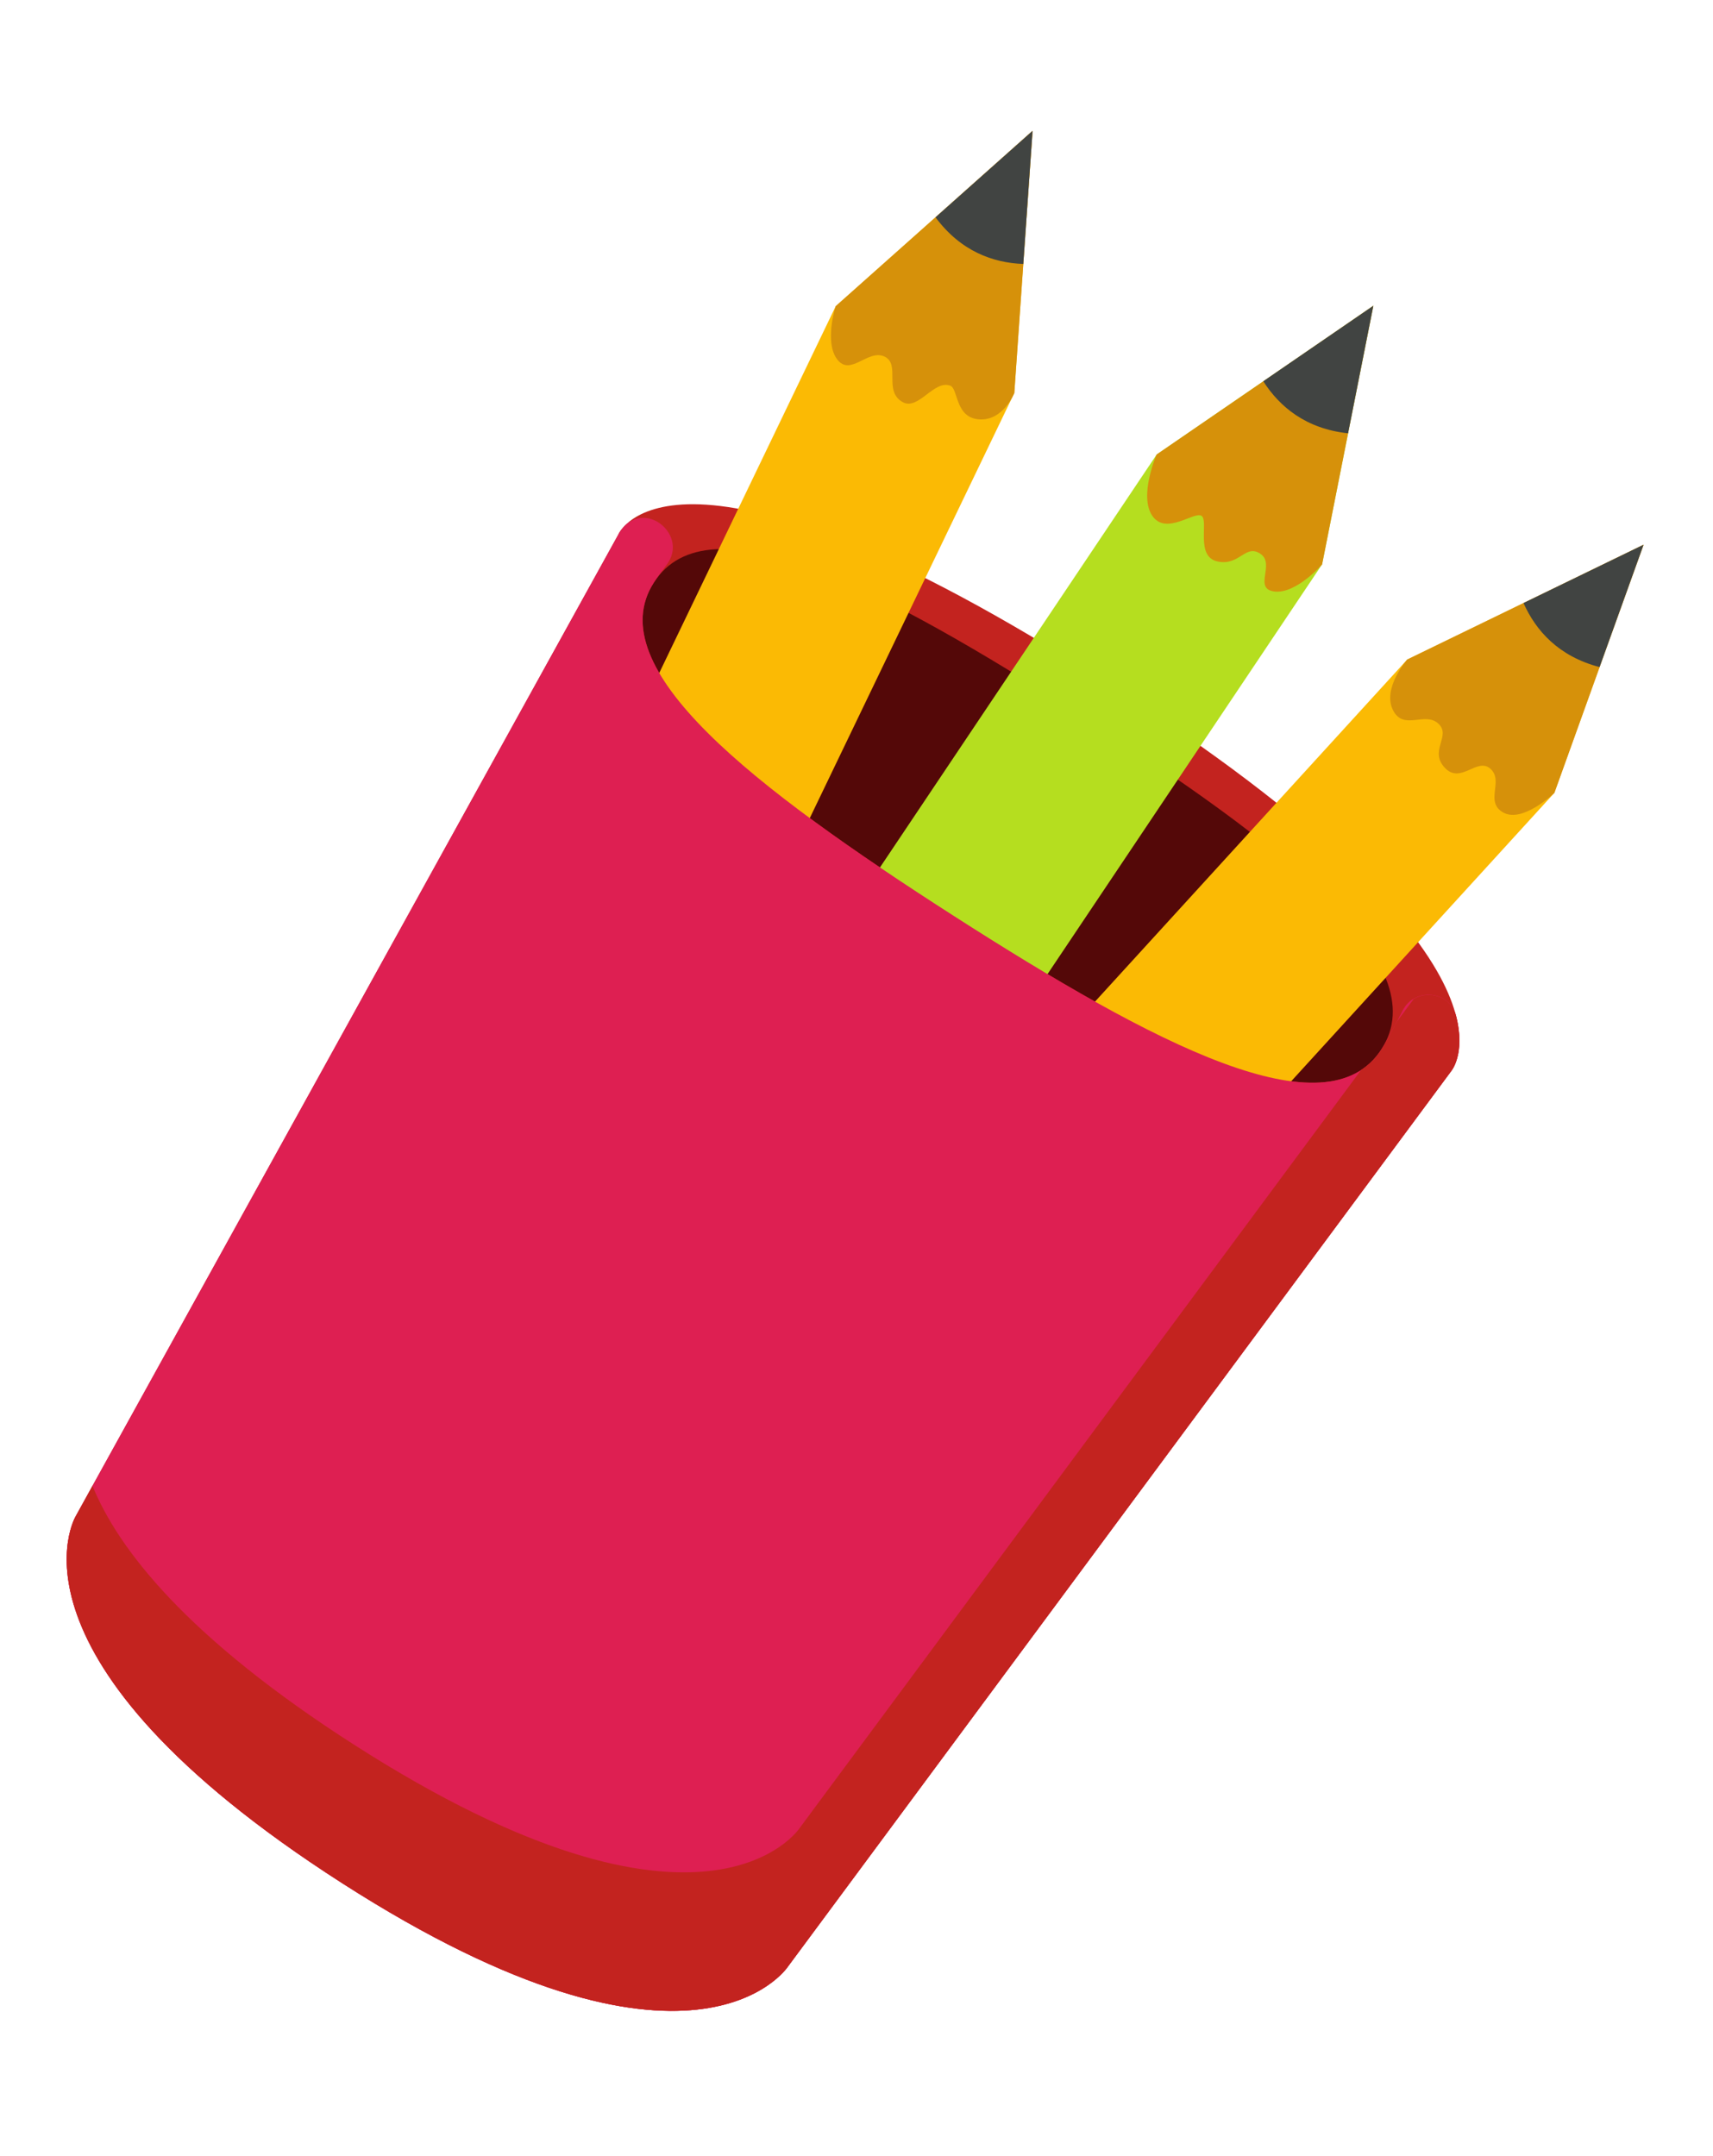 <?xml version="1.0" encoding="UTF-8"?> <svg xmlns="http://www.w3.org/2000/svg" width="89" height="112" viewBox="0 0 89 112" fill="none"><g clip-path="url(#clip0_15_1249)"><path d="M32.132 27.757L3.934 78.763C3.934 78.763 -0.482 86.121 17.786 97.832C36.054 109.542 40.926 102.173 40.926 102.173L75.399 55.639C75.399 55.639 80.197 50.023 57.574 35.521C34.95 21.021 32.132 27.755 32.132 27.755L32.132 27.757Z" fill="#C3231F"></path><path d="M33.969 30.265C36.816 25.823 45.761 30.499 56.203 37.191C66.644 43.882 74.629 50.057 71.781 54.5C68.934 58.941 59.989 54.266 49.549 47.572C39.106 40.881 31.123 34.704 33.97 30.263L33.969 30.265Z" fill="#540808"></path><path d="M68.69 29.32L71.353 15.884L60.097 23.609L20.216 83.114C18.572 85.584 19.163 88.866 21.535 90.442C23.907 92.018 27.164 91.294 28.808 88.823L68.69 29.317L68.69 29.32Z" fill="#B5DE1F"></path><path d="M30.509 86.269L33.511 81.757L25.081 75.8L22.078 80.313L30.509 86.269Z" fill="#5D4434"></path><path d="M71.351 15.885L60.094 23.611C60.094 23.611 59.155 25.755 59.87 26.797C60.585 27.838 62.068 26.53 62.434 26.802C62.798 27.076 62.1 28.916 63.254 29.166C64.406 29.417 64.7 28.237 65.486 28.768C66.274 29.3 65.09 30.591 66.218 30.727C67.345 30.861 68.689 29.322 68.689 29.322L71.353 15.886L71.351 15.885Z" fill="#D6910A"></path><path d="M70.039 22.509L71.351 15.885L65.635 19.806C66.481 21.13 67.849 22.275 70.039 22.509Z" fill="#414442"></path><path d="M80.757 41.187L85.391 28.298L73.112 34.262L24.817 87.169C22.823 89.367 22.92 92.699 25.03 94.613C27.142 96.525 30.471 96.294 32.464 94.096L80.759 41.188L80.757 41.187Z" fill="#FBBA04"></path><path d="M34.528 91.819L38.168 87.805L30.72 80.66L27.078 84.674L34.528 91.819Z" fill="#5D4434"></path><path d="M85.391 28.298L73.111 34.262C73.111 34.262 71.814 35.739 72.366 36.874C72.919 38.01 74.064 36.898 74.769 37.628C75.372 38.254 74.256 39.002 75.054 39.871C75.893 40.784 76.746 39.3 77.444 39.942C78.143 40.585 77.114 41.655 78.106 42.209C79.113 42.773 80.759 41.189 80.759 41.189L85.393 28.3L85.391 28.298Z" fill="#D6910A"></path><path d="M83.106 34.654L85.391 28.298L79.155 31.326C79.793 32.76 80.977 34.097 83.107 34.653L83.106 34.654Z" fill="#414442"></path><path d="M43.417 15.907L53.648 6.797L52.698 20.418L21.636 84.968C20.341 87.638 17.213 88.793 14.651 87.547C12.089 86.3 11.062 83.127 12.357 80.457L43.419 15.907L43.417 15.907Z" fill="#FBBA04"></path><path d="M13.697 77.694L16.065 72.816L25.473 77.06L23.106 81.938L13.697 77.694Z" fill="#5D4434"></path><path d="M53.648 6.797L52.699 20.416C52.699 20.416 52.13 21.873 50.872 21.785C49.612 21.696 49.797 20.195 49.37 20.035C48.525 19.718 47.714 21.333 46.908 20.893C45.873 20.327 46.812 18.93 45.957 18.523C45.1 18.114 44.189 19.575 43.5 18.672C42.811 17.769 43.419 15.907 43.419 15.907L53.648 6.797Z" fill="#D6910A"></path><path d="M48.605 11.288L53.648 6.797L53.166 13.712C51.597 13.655 49.916 13.056 48.605 11.288Z" fill="#414442"></path><path d="M75.647 52.764C75.308 51.452 73.501 51.278 72.881 52.484C72.368 53.482 71.993 54.172 71.78 54.502C68.934 58.944 59.989 54.268 49.548 47.575C39.106 40.881 31.122 34.708 33.969 30.267C34.099 30.065 34.324 29.751 34.638 29.336C35.776 27.835 33.61 25.989 32.37 27.407C32.191 27.61 32.13 27.758 32.13 27.758L3.932 78.764C3.932 78.764 -0.485 86.123 17.784 97.831C36.052 109.541 40.924 102.174 40.924 102.174L75.397 55.639C75.397 55.639 76.155 54.749 75.647 52.766L75.647 52.764Z" fill="#DE1F52"></path><path d="M75.647 52.764C75.384 51.747 74.241 51.423 73.453 51.889L72.578 53.068C72.222 53.749 71.949 54.242 71.782 54.501C71.491 54.956 71.132 55.31 70.717 55.583L41.535 94.977C41.535 94.977 36.664 102.342 18.396 90.633C9.693 85.055 6.143 80.466 4.806 77.188L3.936 78.763C3.936 78.763 -0.481 86.121 17.788 97.83C36.056 109.54 40.928 102.173 40.928 102.173L75.401 55.638C75.401 55.638 76.159 54.748 75.65 52.765L75.647 52.764Z" fill="#C3231F"></path></g><defs><clipPath id="clip0_15_1249"><rect width="70.209" height="99.736" fill="white" transform="translate(19.431) rotate(11.235)"></rect></clipPath></defs></svg> 